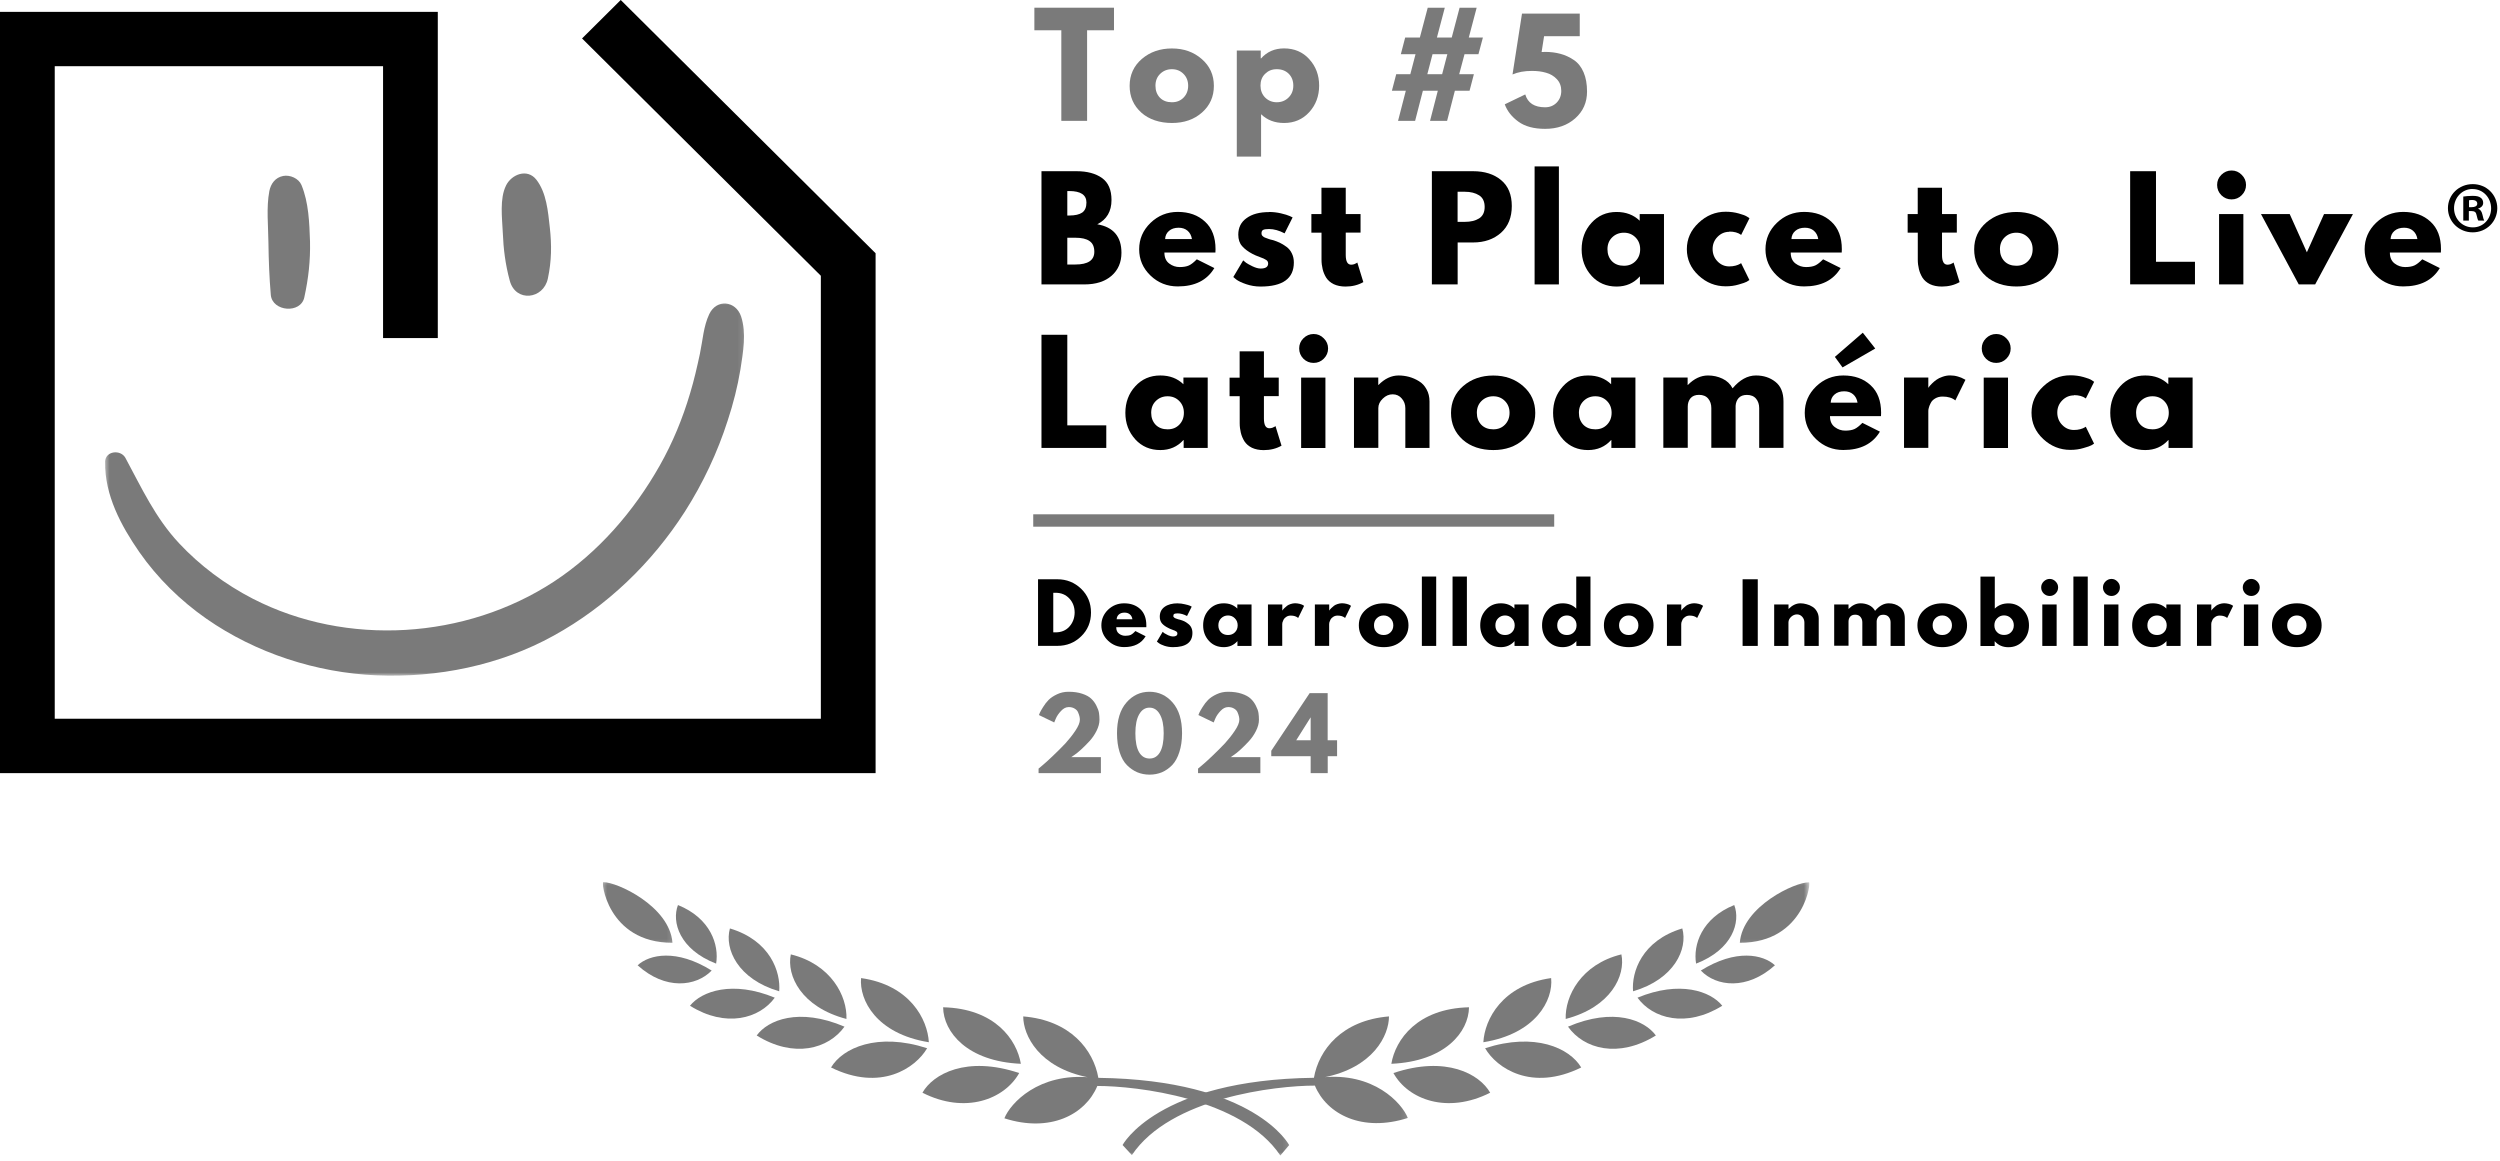 <?xml version="1.0" encoding="UTF-8"?> <svg xmlns="http://www.w3.org/2000/svg" width="422" height="196" viewBox="0 0 422 196" fill="none"><path d="M174.41 87.86H262.35" stroke="#7A7A7A" stroke-width="2.09" stroke-miterlimit="4.18"></path><path d="M175.221 97.781H178.491C180.041 97.781 181.381 98.32 182.491 99.38C183.601 100.451 184.161 101.79 184.161 103.4C184.161 105.01 183.601 106.351 182.491 107.421C181.391 108.491 180.061 109.021 178.491 109.021H175.221V97.77V97.781ZM177.791 106.741H178.191C179.131 106.741 179.901 106.431 180.481 105.801C181.071 105.161 181.381 104.371 181.401 103.421C181.401 102.461 181.101 101.661 180.501 101.021C179.901 100.381 179.131 100.061 178.191 100.061H177.791V106.73V106.741Z" fill="black"></path><path d="M193.5 105.87H188.42C188.42 106.37 188.58 106.74 188.9 106.97C189.22 107.21 189.57 107.32 189.94 107.32C190.31 107.32 190.63 107.27 190.86 107.17C191.09 107.06 191.36 106.85 191.65 106.52L193.38 107.4C192.66 108.62 191.45 109.23 189.75 109.23C188.71 109.23 187.8 108.87 187.04 108.15C186.29 107.43 185.91 106.56 185.91 105.55C185.91 104.54 186.29 103.65 187.04 102.92C187.8 102.2 188.71 101.84 189.75 101.84C190.86 101.84 191.76 102.16 192.46 102.8C193.15 103.44 193.5 104.36 193.5 105.55V105.86V105.87ZM188.5 104.53H191.15C191.09 104.17 190.95 103.89 190.71 103.7C190.49 103.51 190.19 103.41 189.83 103.41C189.42 103.41 189.11 103.51 188.87 103.72C188.63 103.93 188.51 104.2 188.49 104.53H188.5Z" fill="black"></path><path d="M198.801 101.85C199.201 101.85 199.601 101.9 199.991 102C200.381 102.08 200.671 102.17 200.871 102.25L201.161 102.4L200.371 103.98C199.811 103.69 199.291 103.54 198.811 103.54C198.531 103.54 198.341 103.57 198.231 103.62C198.121 103.68 198.061 103.79 198.061 103.95V104.08C198.061 104.08 198.091 104.14 198.121 104.16C198.151 104.19 198.171 104.22 198.201 104.24C198.231 104.27 198.261 104.3 198.301 104.32C198.351 104.35 198.391 104.37 198.431 104.38C198.471 104.4 198.521 104.42 198.601 104.44C198.681 104.47 198.741 104.49 198.771 104.5C198.811 104.52 198.871 104.54 198.961 104.56C199.041 104.58 199.111 104.59 199.151 104.6C199.441 104.68 199.691 104.78 199.901 104.87C200.111 104.97 200.321 105.11 200.551 105.29C200.781 105.46 200.971 105.68 201.091 105.94C201.221 106.21 201.281 106.5 201.281 106.84C201.281 108.44 200.181 109.24 197.991 109.24C197.491 109.24 197.011 109.16 196.551 109.01C196.101 108.86 195.781 108.7 195.571 108.53L195.281 108.3L196.261 106.65C196.331 106.71 196.421 106.79 196.531 106.88C196.661 106.96 196.871 107.08 197.181 107.23C197.501 107.37 197.771 107.44 197.991 107.44C198.491 107.44 198.741 107.27 198.741 106.94C198.741 106.79 198.681 106.67 198.551 106.59C198.421 106.5 198.211 106.4 197.901 106.3C197.591 106.19 197.361 106.09 197.191 105.99C196.741 105.77 196.401 105.52 196.151 105.24C195.901 104.95 195.771 104.57 195.771 104.09C195.771 103.38 196.041 102.83 196.581 102.44C197.131 102.04 197.881 101.84 198.811 101.84L198.801 101.85Z" fill="black"></path><path d="M204.07 108.18C203.41 107.46 203.09 106.59 203.09 105.55C203.09 104.51 203.41 103.63 204.07 102.92C204.72 102.2 205.55 101.84 206.57 101.84C207.5 101.84 208.26 102.13 208.86 102.72V102.03H211.26V109.03H208.88V108.24H208.86C208.26 108.91 207.5 109.24 206.57 109.24C205.55 109.24 204.72 108.89 204.07 108.18ZM206.12 104.37C205.81 104.68 205.66 105.07 205.66 105.56C205.66 106.05 205.81 106.42 206.1 106.73C206.4 107.04 206.8 107.19 207.29 107.19C207.78 107.19 208.15 107.04 208.46 106.73C208.76 106.43 208.92 106.04 208.92 105.56C208.92 105.08 208.76 104.68 208.44 104.37C208.13 104.05 207.75 103.89 207.29 103.89C206.83 103.89 206.44 104.05 206.12 104.37Z" fill="black"></path><path d="M214.031 109.03V102.03H216.452V103.05H216.471C216.471 103.05 216.532 102.96 216.572 102.9C216.612 102.85 216.702 102.75 216.822 102.63C216.962 102.49 217.102 102.37 217.262 102.25C217.412 102.14 217.612 102.04 217.862 101.96C218.112 101.88 218.362 101.83 218.612 101.83C218.862 101.83 219.132 101.87 219.382 101.93C219.642 102 219.831 102.07 219.941 102.14L220.132 102.27L219.132 104.31C218.822 104.05 218.412 103.91 217.882 103.91C217.592 103.91 217.342 103.98 217.132 104.12C216.922 104.25 216.772 104.4 216.672 104.58C216.592 104.76 216.522 104.91 216.482 105.04C216.452 105.17 216.441 105.26 216.441 105.33V109.02H214.021L214.031 109.03Z" fill="black"></path><path d="M221.951 109.03V102.03H224.371V103.05H224.391C224.391 103.05 224.451 102.96 224.491 102.9C224.531 102.85 224.621 102.75 224.741 102.63C224.881 102.49 225.021 102.37 225.181 102.25C225.331 102.14 225.531 102.04 225.781 101.96C226.031 101.88 226.281 101.83 226.531 101.83C226.781 101.83 227.051 101.87 227.301 101.93C227.561 102 227.751 102.07 227.861 102.14L228.051 102.27L227.051 104.31C226.741 104.05 226.331 103.91 225.801 103.91C225.511 103.91 225.261 103.98 225.051 104.12C224.841 104.25 224.691 104.4 224.591 104.58C224.511 104.76 224.441 104.91 224.401 105.04C224.371 105.17 224.361 105.26 224.361 105.33V109.02H221.941L221.951 109.03Z" fill="black"></path><path d="M230.541 108.2C229.761 107.51 229.371 106.63 229.371 105.55C229.371 104.47 229.771 103.58 230.581 102.88C231.381 102.19 232.381 101.84 233.581 101.84C234.781 101.84 235.731 102.19 236.541 102.88C237.341 103.58 237.751 104.46 237.751 105.55C237.751 106.64 237.351 107.5 236.561 108.2C235.781 108.9 234.791 109.24 233.581 109.24C232.371 109.24 231.311 108.9 230.541 108.2ZM232.391 104.37C232.081 104.68 231.931 105.07 231.931 105.56C231.931 106.05 232.081 106.42 232.371 106.73C232.671 107.04 233.071 107.19 233.561 107.19C234.051 107.19 234.421 107.04 234.731 106.73C235.031 106.43 235.191 106.04 235.191 105.56C235.191 105.08 235.031 104.68 234.711 104.37C234.401 104.05 234.021 103.89 233.561 103.89C233.101 103.89 232.711 104.05 232.391 104.37Z" fill="black"></path><path d="M240.01 109.03V97.32H242.43V109.03H240.01Z" fill="black"></path><path d="M245.191 109.03V97.32H247.611V109.03H245.191Z" fill="black"></path><path d="M250.841 108.18C250.181 107.46 249.861 106.59 249.861 105.55C249.861 104.51 250.181 103.63 250.841 102.92C251.491 102.2 252.321 101.84 253.341 101.84C254.271 101.84 255.031 102.13 255.631 102.72V102.03H258.031V109.03H255.651V108.24H255.631C255.031 108.91 254.271 109.24 253.341 109.24C252.321 109.24 251.491 108.89 250.841 108.18ZM252.881 104.37C252.571 104.68 252.421 105.07 252.421 105.56C252.421 106.05 252.571 106.42 252.861 106.73C253.161 107.04 253.561 107.19 254.051 107.19C254.541 107.19 254.911 107.04 255.221 106.73C255.521 106.43 255.681 106.04 255.681 105.56C255.681 105.08 255.521 104.68 255.201 104.37C254.891 104.05 254.511 103.89 254.051 103.89C253.591 103.89 253.201 104.05 252.881 104.37Z" fill="black"></path><path d="M261.281 108.18C260.621 107.46 260.301 106.59 260.301 105.55C260.301 104.51 260.621 103.63 261.281 102.92C261.931 102.2 262.761 101.84 263.781 101.84C264.711 101.84 265.471 102.13 266.071 102.72V97.32H268.471V109.03H266.091V108.24H266.071C265.471 108.91 264.711 109.24 263.781 109.24C262.761 109.24 261.931 108.89 261.281 108.18ZM263.321 104.37C263.011 104.68 262.861 105.07 262.861 105.56C262.861 106.05 263.011 106.42 263.301 106.73C263.601 107.04 264.001 107.19 264.491 107.19C264.981 107.19 265.351 107.04 265.661 106.73C265.961 106.43 266.121 106.04 266.121 105.56C266.121 105.08 265.961 104.68 265.641 104.37C265.331 104.05 264.951 103.89 264.491 103.89C264.031 103.89 263.641 104.05 263.321 104.37Z" fill="black"></path><path d="M271.91 108.2C271.13 107.51 270.74 106.63 270.74 105.55C270.74 104.47 271.14 103.58 271.95 102.88C272.75 102.19 273.75 101.84 274.95 101.84C276.15 101.84 277.1 102.19 277.91 102.88C278.71 103.58 279.12 104.46 279.12 105.55C279.12 106.64 278.72 107.5 277.93 108.2C277.15 108.9 276.16 109.24 274.95 109.24C273.74 109.24 272.68 108.9 271.91 108.2ZM273.76 104.37C273.45 104.68 273.3 105.07 273.3 105.56C273.3 106.05 273.45 106.42 273.74 106.73C274.04 107.04 274.44 107.19 274.93 107.19C275.42 107.19 275.79 107.04 276.1 106.73C276.4 106.43 276.56 106.04 276.56 105.56C276.56 105.08 276.4 104.68 276.08 104.37C275.77 104.05 275.39 103.89 274.93 103.89C274.47 103.89 274.08 104.05 273.76 104.37Z" fill="black"></path><path d="M281.381 109.03V102.03H283.801V103.05H283.821C283.821 103.05 283.881 102.96 283.921 102.9C283.961 102.85 284.051 102.75 284.171 102.63C284.311 102.49 284.451 102.37 284.611 102.25C284.761 102.14 284.961 102.04 285.211 101.96C285.461 101.88 285.711 101.83 285.961 101.83C286.211 101.83 286.481 101.87 286.731 101.93C286.991 102 287.181 102.07 287.291 102.14L287.481 102.27L286.481 104.31C286.171 104.05 285.761 103.91 285.231 103.91C284.941 103.91 284.691 103.98 284.481 104.12C284.271 104.25 284.121 104.4 284.021 104.58C283.941 104.76 283.871 104.91 283.831 105.04C283.801 105.17 283.791 105.26 283.791 105.33V109.02H281.371L281.381 109.03Z" fill="black"></path><path d="M296.71 97.78V109.03H294.15V97.78H296.71Z" fill="black"></path><path d="M299.481 109.03V102.03H301.901V102.78H301.921C302.551 102.15 303.211 101.84 303.921 101.84C304.261 101.84 304.611 101.89 304.941 101.99C305.281 102.07 305.611 102.21 305.921 102.41C306.241 102.59 306.491 102.86 306.691 103.22C306.901 103.57 307.001 103.97 307.001 104.43V109.03H304.581V105.07C304.581 104.71 304.461 104.4 304.231 104.13C303.991 103.85 303.691 103.71 303.331 103.71C302.971 103.71 302.631 103.85 302.331 104.13C302.041 104.41 301.891 104.72 301.891 105.07V109.03H299.471H299.481Z" fill="black"></path><path d="M309.611 109.03V102.03H312.031V102.78H312.051C312.681 102.15 313.341 101.84 314.051 101.84C314.561 101.84 315.041 101.94 315.491 102.15C315.931 102.36 316.271 102.68 316.511 103.11C317.221 102.27 317.991 101.84 318.821 101.84C319.551 101.84 320.181 102.05 320.721 102.47C321.261 102.89 321.531 103.54 321.531 104.43V109.03H319.131V105.07C319.131 104.71 319.031 104.4 318.821 104.15C318.611 103.9 318.301 103.77 317.901 103.77C317.541 103.77 317.261 103.87 317.091 104.08C316.911 104.29 316.801 104.55 316.781 104.85V109.02H314.361V105.06C314.361 104.7 314.261 104.39 314.051 104.14C313.851 103.89 313.561 103.76 313.151 103.76C312.771 103.76 312.491 103.88 312.301 104.11C312.121 104.33 312.031 104.6 312.031 104.92V109H309.611V109.03Z" fill="black"></path><path d="M324.83 108.2C324.05 107.51 323.66 106.63 323.66 105.55C323.66 104.47 324.06 103.58 324.87 102.88C325.67 102.19 326.67 101.84 327.87 101.84C329.07 101.84 330.02 102.19 330.83 102.88C331.63 103.58 332.04 104.46 332.04 105.55C332.04 106.64 331.64 107.5 330.85 108.2C330.07 108.9 329.08 109.24 327.87 109.24C326.66 109.24 325.6 108.9 324.83 108.2ZM326.69 104.37C326.38 104.68 326.23 105.07 326.23 105.56C326.23 106.05 326.38 106.42 326.67 106.73C326.97 107.04 327.37 107.19 327.86 107.19C328.35 107.19 328.72 107.04 329.03 106.73C329.33 106.43 329.49 106.04 329.49 105.56C329.49 105.08 329.33 104.68 329.01 104.37C328.7 104.05 328.32 103.89 327.86 103.89C327.4 103.89 327.01 104.05 326.69 104.37Z" fill="black"></path><path d="M341.491 102.93C342.161 103.64 342.491 104.51 342.491 105.56C342.491 106.61 342.161 107.47 341.491 108.19C340.831 108.9 340.011 109.25 339.011 109.25C338.081 109.25 337.311 108.92 336.721 108.25H336.701V109.04H334.301V97.33H336.721V102.73C337.311 102.15 338.081 101.85 339.011 101.85C340.011 101.85 340.831 102.21 341.491 102.93ZM339.471 106.72C339.771 106.42 339.931 106.03 339.931 105.55C339.931 105.07 339.771 104.67 339.451 104.36C339.141 104.04 338.751 103.88 338.281 103.88C337.811 103.88 337.451 104.04 337.131 104.36C336.811 104.67 336.651 105.06 336.651 105.55C336.651 106.04 336.801 106.41 337.111 106.72C337.411 107.03 337.801 107.18 338.281 107.18C338.781 107.18 339.181 107.03 339.471 106.72Z" fill="black"></path><path d="M344.971 98.161C345.261 97.871 345.601 97.721 345.991 97.721C346.381 97.721 346.711 97.871 346.991 98.161C347.271 98.441 347.411 98.771 347.411 99.161C347.411 99.551 347.271 99.891 346.991 100.181C346.711 100.461 346.381 100.601 345.991 100.601C345.601 100.601 345.261 100.461 344.971 100.181C344.691 99.891 344.551 99.551 344.551 99.161C344.551 98.771 344.691 98.441 344.971 98.161ZM344.741 102.031V109.031H347.161V102.031H344.741Z" fill="black"></path><path d="M349.99 109.03V97.32H352.41V109.03H349.99Z" fill="black"></path><path d="M355.4 98.161C355.69 97.871 356.03 97.721 356.42 97.721C356.81 97.721 357.14 97.871 357.42 98.161C357.7 98.441 357.84 98.771 357.84 99.161C357.84 99.551 357.7 99.891 357.42 100.181C357.14 100.461 356.81 100.601 356.42 100.601C356.03 100.601 355.69 100.461 355.4 100.181C355.12 99.891 354.98 99.551 354.98 99.161C354.98 98.771 355.12 98.441 355.4 98.161ZM355.17 102.031V109.031H357.59V102.031H355.17Z" fill="black"></path><path d="M360.89 108.18C360.23 107.46 359.91 106.59 359.91 105.55C359.91 104.51 360.23 103.63 360.89 102.92C361.54 102.2 362.37 101.84 363.39 101.84C364.32 101.84 365.08 102.13 365.68 102.72V102.03H368.08V109.03H365.7V108.24H365.68C365.08 108.91 364.32 109.24 363.39 109.24C362.37 109.24 361.54 108.89 360.89 108.18ZM362.94 104.37C362.63 104.68 362.48 105.07 362.48 105.56C362.48 106.05 362.63 106.42 362.92 106.73C363.22 107.04 363.62 107.19 364.11 107.19C364.6 107.19 364.97 107.04 365.28 106.73C365.58 106.43 365.74 106.04 365.74 105.56C365.74 105.08 365.58 104.68 365.26 104.37C364.95 104.05 364.57 103.89 364.11 103.89C363.65 103.89 363.26 104.05 362.94 104.37Z" fill="black"></path><path d="M370.85 109.03V102.03H373.27V103.05H373.29C373.29 103.05 373.35 102.96 373.39 102.9C373.43 102.85 373.52 102.75 373.64 102.63C373.78 102.49 373.92 102.37 374.08 102.25C374.23 102.14 374.43 102.04 374.68 101.96C374.93 101.88 375.18 101.83 375.43 101.83C375.68 101.83 375.95 101.87 376.2 101.93C376.46 102 376.65 102.07 376.76 102.14L376.95 102.27L375.95 104.31C375.64 104.05 375.23 103.91 374.7 103.91C374.41 103.91 374.16 103.98 373.95 104.12C373.74 104.25 373.59 104.4 373.49 104.58C373.41 104.76 373.34 104.91 373.3 105.04C373.27 105.17 373.26 105.26 373.26 105.33V109.02H370.84L370.85 109.03Z" fill="black"></path><path d="M379 98.161C379.29 97.871 379.63 97.721 380.02 97.721C380.41 97.721 380.74 97.871 381.02 98.161C381.3 98.441 381.44 98.771 381.44 99.161C381.44 99.551 381.3 99.891 381.02 100.181C380.74 100.461 380.41 100.601 380.02 100.601C379.63 100.601 379.29 100.461 379 100.181C378.72 99.891 378.58 99.551 378.58 99.161C378.58 98.771 378.72 98.441 379 98.161ZM378.77 102.031V109.031H381.19V102.031H378.77Z" fill="black"></path><path d="M384.68 108.2C383.9 107.51 383.51 106.63 383.51 105.55C383.51 104.47 383.91 103.58 384.72 102.88C385.52 102.19 386.52 101.84 387.72 101.84C388.92 101.84 389.87 102.19 390.68 102.88C391.48 103.58 391.89 104.46 391.89 105.55C391.89 106.64 391.49 107.5 390.7 108.2C389.92 108.9 388.93 109.24 387.72 109.24C386.51 109.24 385.45 108.9 384.68 108.2ZM386.54 104.37C386.23 104.68 386.08 105.07 386.08 105.56C386.08 106.05 386.23 106.42 386.52 106.73C386.82 107.04 387.22 107.19 387.71 107.19C388.2 107.19 388.57 107.04 388.88 106.73C389.18 106.43 389.34 106.04 389.34 105.56C389.34 105.08 389.18 104.68 388.86 104.37C388.55 104.05 388.17 103.89 387.71 103.89C387.25 103.89 386.86 104.05 386.54 104.37Z" fill="black"></path><path d="M180.351 119.36C179.921 119.36 179.501 119.58 179.101 120.01C178.691 120.44 178.401 120.87 178.221 121.3L177.951 121.95L175.371 120.7C175.411 120.59 175.461 120.45 175.541 120.28C175.621 120.1 175.801 119.79 176.081 119.34C176.361 118.88 176.671 118.48 177.021 118.13C177.361 117.79 177.841 117.47 178.441 117.19C179.031 116.91 179.671 116.77 180.361 116.77C181.251 116.77 182.021 116.88 182.671 117.1C183.341 117.32 183.841 117.6 184.191 117.93C184.551 118.26 184.841 118.66 185.071 119.12C185.301 119.57 185.451 119.97 185.511 120.35C185.561 120.71 185.591 121.09 185.591 121.5C185.591 122.1 185.421 122.72 185.091 123.38C184.771 124.02 184.371 124.6 183.901 125.11C183.441 125.61 182.971 126.08 182.501 126.51C182.041 126.93 181.651 127.25 181.311 127.47L180.831 127.8H185.831V130.51H175.311V129.74C175.501 129.59 175.751 129.38 176.061 129.11C176.381 128.85 176.941 128.34 177.731 127.59C178.531 126.83 179.241 126.12 179.861 125.46C180.471 124.79 181.031 124.08 181.531 123.33C182.031 122.58 182.281 121.97 182.281 121.5C182.281 121.32 182.261 121.14 182.221 120.96C182.181 120.77 182.101 120.54 181.991 120.27C181.891 120.01 181.701 119.79 181.411 119.62C181.131 119.44 180.781 119.35 180.371 119.35L180.351 119.36Z" fill="#7A7A7A"></path><path d="M188.551 123.77C188.551 121.54 189.081 119.81 190.131 118.6C191.181 117.38 192.481 116.77 194.031 116.77C195.581 116.77 196.891 117.38 197.951 118.6C199.001 119.81 199.531 121.53 199.531 123.77C199.531 124.98 199.371 126.04 199.071 126.96C198.781 127.88 198.371 128.61 197.861 129.15C197.341 129.68 196.771 130.08 196.131 130.36C195.491 130.62 194.801 130.76 194.051 130.76C193.301 130.76 192.601 130.62 191.971 130.36C191.331 130.08 190.751 129.68 190.221 129.15C189.691 128.61 189.281 127.88 188.991 126.96C188.701 126.04 188.551 124.98 188.551 123.77ZM191.651 123.77C191.651 125.19 191.861 126.26 192.281 126.98C192.701 127.69 193.291 128.04 194.051 128.04C194.811 128.04 195.381 127.69 195.801 126.98C196.221 126.26 196.431 125.19 196.431 123.77C196.431 122.35 196.211 121.33 195.781 120.58C195.361 119.83 194.781 119.45 194.031 119.45C193.281 119.45 192.711 119.84 192.281 120.6C191.861 121.35 191.651 122.41 191.651 123.77Z" fill="#7A7A7A"></path><path d="M207.27 119.36C206.84 119.36 206.42 119.58 206.02 120.01C205.61 120.44 205.32 120.87 205.14 121.3L204.87 121.95L202.29 120.7C202.33 120.59 202.38 120.45 202.46 120.28C202.54 120.1 202.72 119.79 203 119.34C203.28 118.88 203.59 118.48 203.94 118.13C204.28 117.79 204.76 117.47 205.36 117.19C205.95 116.91 206.59 116.77 207.28 116.77C208.17 116.77 208.94 116.88 209.59 117.1C210.26 117.32 210.76 117.6 211.11 117.93C211.47 118.26 211.76 118.66 211.99 119.12C212.22 119.57 212.37 119.97 212.43 120.35C212.48 120.71 212.51 121.09 212.51 121.5C212.51 122.1 212.34 122.72 212.01 123.38C211.69 124.02 211.29 124.6 210.82 125.11C210.36 125.61 209.89 126.08 209.42 126.51C208.96 126.93 208.57 127.25 208.23 127.47L207.75 127.8H212.75V130.51H202.23V129.74C202.42 129.59 202.67 129.38 202.98 129.11C203.3 128.85 203.86 128.34 204.65 127.59C205.45 126.83 206.16 126.12 206.78 125.46C207.39 124.79 207.95 124.08 208.45 123.33C208.95 122.58 209.2 121.97 209.2 121.5C209.2 121.32 209.18 121.14 209.14 120.96C209.1 120.77 209.02 120.54 208.91 120.27C208.81 120.01 208.62 119.79 208.33 119.62C208.05 119.44 207.7 119.35 207.29 119.35L207.27 119.36Z" fill="#7A7A7A"></path><path d="M224.12 124.96H225.7V127.65H224.12V130.5H221.24V127.65H214.59V126.73L221.07 117H224.11V124.96H224.12ZM221.24 121.11H221.22L218.8 124.96H221.24V121.11Z" fill="#7A7A7A"></path><path d="M254.002 17.61L257.462 15.94C257.892 17.39 259.012 18.11 260.812 18.11C261.602 18.11 262.252 17.85 262.772 17.32C263.282 16.79 263.542 16.13 263.542 15.34C263.542 14.55 263.292 13.88 262.792 13.36C262.292 12.83 261.692 12.47 260.982 12.28C260.282 12.07 259.492 11.97 258.582 11.97C257.312 11.97 256.232 12.17 255.312 12.57L256.912 2.3H266.662V6.11H260.642L260.222 8.78H260.472C260.602 8.77 260.692 8.76 260.762 8.76C261.732 8.76 262.612 8.87 263.412 9.09C264.202 9.3 264.952 9.65 265.662 10.13C266.372 10.6 266.922 11.3 267.312 12.21C267.702 13.12 267.892 14.2 267.892 15.46C267.892 17.29 267.222 18.8 265.892 19.98C264.562 21.16 262.862 21.75 260.812 21.75C258.932 21.75 257.432 21.35 256.312 20.54C255.182 19.72 254.412 18.74 254.002 17.6V17.61Z" fill="#7A7A7A"></path><path d="M174.602 5.11V1.3H188.042V5.11H183.502V20.4H179.152V5.11H174.612H174.602Z" fill="#7A7A7A"></path><path d="M192.662 19.01C191.342 17.83 190.682 16.32 190.682 14.49C190.682 12.66 191.372 11.13 192.742 9.95C194.122 8.77 195.812 8.18 197.822 8.18C199.832 8.18 201.502 8.78 202.862 9.97C204.222 11.15 204.902 12.66 204.902 14.49C204.902 16.32 204.232 17.81 202.902 18.99C201.572 20.17 199.872 20.76 197.822 20.76C195.772 20.76 193.972 20.18 192.652 19.01H192.662ZM195.832 12.47C195.302 12.99 195.042 13.65 195.042 14.47C195.042 15.29 195.292 15.96 195.792 16.49C196.302 17.01 196.982 17.26 197.812 17.26C198.642 17.26 199.272 17 199.792 16.47C200.302 15.94 200.562 15.28 200.562 14.47C200.562 13.66 200.292 12.99 199.772 12.47C199.242 11.94 198.592 11.68 197.812 11.68C197.032 11.68 196.362 11.95 195.832 12.47Z" fill="#7A7A7A"></path><path d="M221.001 9.99C222.111 11.2 222.671 12.69 222.671 14.45C222.671 16.21 222.111 17.71 221.001 18.93C219.891 20.15 218.471 20.76 216.751 20.76C215.181 20.76 213.891 20.27 212.871 19.28V26.43H208.771V8.53H212.811V9.86H212.871C213.881 8.73 215.171 8.17 216.751 8.17C218.471 8.17 219.891 8.77 221.001 9.98V9.99ZM217.501 16.47C218.041 15.94 218.311 15.27 218.311 14.45C218.311 13.63 218.051 12.97 217.541 12.45C217.021 11.94 216.351 11.68 215.521 11.68C214.691 11.68 214.071 11.95 213.541 12.47C213.011 12.99 212.771 13.65 212.771 14.45C212.771 15.25 213.031 15.94 213.561 16.47C214.101 17 214.751 17.26 215.521 17.26C216.291 17.26 216.971 17 217.501 16.47Z" fill="#7A7A7A"></path><path d="M240.181 15.32L238.871 20.4H235.991L237.301 15.32H234.951L235.681 12.53H238.061L238.941 9.15H236.461L237.191 6.34H239.671L241.001 1.3H243.881L242.551 6.34H245.051L246.381 1.3H249.261L247.931 6.34H250.311L249.561 9.15H247.211L246.311 12.53H248.791L248.061 15.32H245.581L244.271 20.4H241.391L242.701 15.32H240.201H240.181ZM243.431 12.53L244.311 9.15H241.811L240.931 12.53H243.431Z" fill="#7A7A7A"></path><path d="M417.411 31.08C419.711 31.08 421.541 32.86 421.541 35.14C421.541 37.42 419.711 39.22 417.391 39.22C415.071 39.22 413.211 37.41 413.211 35.14C413.211 32.87 415.061 31.08 417.391 31.08H417.411ZM417.361 31.9C415.601 31.9 414.241 33.36 414.241 35.14C414.241 36.92 415.601 38.38 417.411 38.38C419.171 38.4 420.501 36.95 420.501 35.17C420.501 33.39 419.161 31.91 417.381 31.91H417.361V31.9ZM416.741 37.24H415.801V33.18C416.171 33.13 416.691 33.06 417.361 33.06C418.131 33.06 418.471 33.18 418.741 33.38C418.991 33.55 419.161 33.85 419.161 34.25C419.161 34.74 418.791 35.07 418.321 35.21V35.26C418.721 35.38 418.911 35.71 419.041 36.25C419.161 36.87 419.261 37.09 419.341 37.24H418.351C418.231 37.09 418.151 36.75 418.031 36.25C417.961 35.83 417.711 35.63 417.191 35.63H416.741V37.24ZM416.771 34.97H417.221C417.741 34.97 418.161 34.8 418.161 34.38C418.161 34.01 417.891 33.76 417.291 33.76C417.041 33.76 416.871 33.78 416.771 33.81V34.97Z" fill="black"></path><path d="M175.811 28.899H181.731C183.521 28.899 184.951 29.289 186.021 30.049C187.091 30.819 187.621 32.049 187.621 33.759C187.621 35.679 186.821 37.049 185.221 37.859C187.941 38.329 189.301 39.939 189.301 42.669C189.301 44.279 188.741 45.579 187.631 46.549C186.521 47.519 184.991 48.009 183.051 48.009H175.801V28.909L175.811 28.899ZM180.161 36.379H180.491C181.471 36.379 182.201 36.209 182.681 35.879C183.151 35.539 183.391 34.969 183.391 34.189C183.391 32.899 182.421 32.249 180.491 32.249H180.161V36.379ZM180.161 44.649H181.511C183.651 44.649 184.721 43.939 184.721 42.499C184.721 41.659 184.451 41.049 183.911 40.689C183.381 40.309 182.581 40.129 181.511 40.129H180.161V44.649Z" fill="black"></path><path d="M205.181 42.63H196.551C196.551 43.459 196.821 44.08 197.361 44.48C197.901 44.889 198.491 45.08 199.131 45.08C199.771 45.08 200.301 44.989 200.691 44.809C201.081 44.63 201.521 44.279 202.021 43.77L204.981 45.249C203.741 47.319 201.691 48.349 198.811 48.349C197.021 48.349 195.481 47.739 194.211 46.52C192.931 45.289 192.291 43.809 192.291 42.08C192.291 40.349 192.931 38.859 194.211 37.62C195.491 36.389 197.021 35.77 198.811 35.77C200.701 35.77 202.231 36.319 203.411 37.419C204.591 38.499 205.181 40.059 205.181 42.069C205.181 42.349 205.171 42.539 205.161 42.63H205.181ZM196.681 40.359H201.201C201.101 39.749 200.851 39.279 200.451 38.94C200.061 38.609 199.561 38.44 198.951 38.44C198.271 38.44 197.731 38.62 197.321 38.98C196.911 39.33 196.701 39.789 196.671 40.359H196.681Z" fill="black"></path><path d="M214.212 35.78C214.892 35.78 215.552 35.86 216.212 36.01C216.882 36.17 217.382 36.32 217.712 36.47L218.192 36.7L216.842 39.39C215.922 38.91 215.052 38.66 214.212 38.66C213.742 38.66 213.402 38.71 213.212 38.81C213.032 38.91 212.942 39.1 212.942 39.37C212.942 39.44 212.942 39.51 212.962 39.58C212.972 39.64 213.002 39.69 213.042 39.75L213.172 39.88C213.172 39.88 213.272 39.97 213.362 40.03C213.452 40.07 213.532 40.11 213.592 40.13C213.642 40.15 213.742 40.18 213.862 40.23C213.992 40.27 214.072 40.31 214.132 40.33C214.202 40.35 214.302 40.38 214.442 40.43C214.592 40.47 214.702 40.5 214.772 40.51C215.252 40.65 215.672 40.8 216.022 40.97C216.382 41.14 216.752 41.37 217.152 41.66C217.552 41.95 217.862 42.33 218.072 42.79C218.292 43.24 218.402 43.74 218.402 44.31C218.402 47.02 216.522 48.37 212.772 48.37C211.922 48.37 211.112 48.23 210.352 47.97C209.582 47.71 209.032 47.44 208.682 47.18L208.182 46.76L209.852 43.95C209.982 44.06 210.132 44.19 210.332 44.35C210.522 44.49 210.882 44.69 211.412 44.95C211.942 45.2 212.392 45.33 212.792 45.33C213.632 45.33 214.062 45.05 214.062 44.48C214.062 44.22 213.952 44.02 213.732 43.88C213.522 43.73 213.152 43.56 212.632 43.38C212.112 43.19 211.712 43.02 211.422 42.86C210.682 42.47 210.102 42.04 209.672 41.55C209.242 41.07 209.022 40.42 209.022 39.61C209.022 38.42 209.482 37.48 210.422 36.82C211.352 36.14 212.612 35.8 214.212 35.8V35.78Z" fill="black"></path><path d="M223.061 36.129V31.689H227.161V36.129H229.661V39.26H227.161V43.029C227.161 44.129 227.461 44.679 228.081 44.679C228.251 44.679 228.411 44.649 228.581 44.599C228.751 44.529 228.881 44.469 228.981 44.41L229.111 44.309L230.131 47.62C229.251 48.12 228.251 48.37 227.131 48.37C226.351 48.37 225.681 48.23 225.131 47.969C224.571 47.69 224.151 47.319 223.861 46.87C223.581 46.41 223.381 45.929 223.261 45.429C223.141 44.929 223.071 44.4 223.071 43.83V39.269H221.361V36.139H223.071L223.061 36.129Z" fill="black"></path><path d="M241.691 28.899H248.651C250.611 28.899 252.181 29.399 253.381 30.399C254.591 31.399 255.191 32.859 255.191 34.779C255.191 36.699 254.581 38.209 253.361 39.299C252.141 40.379 250.571 40.929 248.651 40.929H246.051V48.009H241.701V28.909L241.691 28.899ZM246.041 37.449H247.271C248.241 37.449 249.041 37.259 249.671 36.869C250.301 36.469 250.611 35.819 250.611 34.929C250.611 34.039 250.301 33.359 249.671 32.969C249.041 32.569 248.241 32.369 247.271 32.369H246.041V37.449Z" fill="black"></path><path d="M259.041 48.01V28.09H263.141V48.01H259.041Z" fill="black"></path><path d="M268.65 46.55C267.54 45.33 266.98 43.84 266.98 42.09C266.98 40.34 267.53 38.83 268.65 37.61C269.76 36.39 271.17 35.78 272.88 35.78C274.46 35.78 275.76 36.27 276.78 37.26V36.13H280.88V48.01H276.82V46.68H276.78C275.76 47.81 274.47 48.37 272.88 48.37C271.17 48.37 269.76 47.77 268.65 46.56V46.55ZM272.13 40.07C271.6 40.59 271.34 41.25 271.34 42.07C271.34 42.89 271.59 43.56 272.09 44.09C272.6 44.61 273.28 44.86 274.11 44.86C274.94 44.86 275.57 44.6 276.09 44.07C276.6 43.54 276.86 42.88 276.86 42.07C276.86 41.26 276.59 40.59 276.07 40.07C275.54 39.54 274.89 39.28 274.11 39.28C273.33 39.28 272.66 39.55 272.13 40.07Z" fill="black"></path><path d="M291.9 39.13C291.13 39.13 290.47 39.42 289.92 39.98C289.36 40.55 289.09 41.24 289.09 42.04C289.09 42.84 289.37 43.56 289.92 44.12C290.47 44.69 291.13 44.97 291.9 44.97C292.28 44.97 292.63 44.93 292.96 44.84C293.29 44.75 293.53 44.65 293.69 44.55L293.9 44.42L295.3 47.27C295.19 47.34 295.03 47.44 294.84 47.56C294.64 47.67 294.2 47.83 293.51 48.02C292.83 48.23 292.09 48.33 291.3 48.33C289.56 48.33 288.03 47.72 286.72 46.5C285.4 45.27 284.74 43.79 284.74 42.06C284.74 40.33 285.4 38.86 286.72 37.62C288.04 36.37 289.56 35.74 291.3 35.74C292.09 35.74 292.82 35.84 293.49 36.03C294.16 36.21 294.63 36.39 294.91 36.57L295.31 36.84L293.91 39.65C293.39 39.27 292.73 39.09 291.91 39.09L291.9 39.13Z" fill="black"></path><path d="M310.902 42.63H302.272C302.272 43.459 302.542 44.08 303.082 44.48C303.622 44.889 304.212 45.08 304.852 45.08C305.492 45.08 306.022 44.989 306.412 44.809C306.802 44.63 307.242 44.279 307.742 43.77L310.702 45.249C309.462 47.319 307.412 48.349 304.532 48.349C302.742 48.349 301.202 47.739 299.932 46.52C298.652 45.289 298.012 43.809 298.012 42.08C298.012 40.349 298.652 38.859 299.932 37.62C301.212 36.389 302.742 35.77 304.532 35.77C306.422 35.77 307.952 36.319 309.132 37.419C310.312 38.499 310.902 40.059 310.902 42.069C310.902 42.349 310.892 42.539 310.882 42.63H310.902ZM302.402 40.359H306.922C306.822 39.749 306.572 39.279 306.172 38.94C305.782 38.609 305.282 38.44 304.672 38.44C303.992 38.44 303.452 38.62 303.042 38.98C302.632 39.33 302.422 39.789 302.392 40.359H302.402Z" fill="black"></path><path d="M323.712 36.129V31.689H327.812V36.129H330.312V39.26H327.812V43.029C327.812 44.129 328.112 44.679 328.732 44.679C328.902 44.679 329.062 44.649 329.232 44.599C329.402 44.529 329.532 44.469 329.632 44.41L329.762 44.309L330.782 47.62C329.902 48.12 328.902 48.37 327.782 48.37C327.002 48.37 326.332 48.23 325.782 47.969C325.222 47.69 324.802 47.319 324.512 46.87C324.232 46.41 324.032 45.929 323.912 45.429C323.792 44.929 323.722 44.4 323.722 43.83V39.269H322.012V36.139H323.722L323.712 36.129Z" fill="black"></path><path d="M335.22 46.61C333.9 45.43 333.24 43.92 333.24 42.09C333.24 40.26 333.93 38.73 335.3 37.55C336.68 36.37 338.37 35.78 340.38 35.78C342.39 35.78 344.06 36.38 345.42 37.57C346.78 38.75 347.46 40.26 347.46 42.09C347.46 43.92 346.79 45.41 345.46 46.59C344.13 47.77 342.43 48.36 340.38 48.36C338.33 48.36 336.53 47.78 335.21 46.61H335.22ZM338.38 40.07C337.85 40.59 337.59 41.25 337.59 42.07C337.59 42.89 337.84 43.56 338.34 44.09C338.85 44.61 339.53 44.86 340.36 44.86C341.19 44.86 341.82 44.6 342.34 44.07C342.85 43.54 343.11 42.88 343.11 42.07C343.11 41.26 342.84 40.59 342.32 40.07C341.79 39.54 341.14 39.28 340.36 39.28C339.58 39.28 338.91 39.55 338.38 40.07Z" fill="black"></path><path d="M363.93 28.899V44.189H370.51V47.999H359.57V28.899H363.92H363.93Z" fill="black"></path><path d="M374.96 29.51C375.44 29.03 376.02 28.78 376.69 28.78C377.36 28.78 377.92 29.02 378.4 29.51C378.88 29.98 379.13 30.55 379.13 31.22C379.13 31.89 378.89 32.46 378.4 32.95C377.93 33.42 377.36 33.66 376.69 33.66C376.02 33.66 375.45 33.43 374.96 32.95C374.49 32.47 374.25 31.89 374.25 31.22C374.25 30.55 374.48 29.99 374.96 29.51ZM374.58 36.13V48.01H378.68V36.13H374.58Z" fill="black"></path><path d="M386.5 36.13L389.4 42.59L392.3 36.13H397.18L390.8 48.01H388.03L381.65 36.13H386.5Z" fill="black"></path><path d="M412.04 42.63H403.41C403.41 43.459 403.68 44.08 404.22 44.48C404.76 44.889 405.35 45.08 405.99 45.08C406.63 45.08 407.16 44.989 407.55 44.809C407.94 44.63 408.38 44.279 408.88 43.77L411.84 45.249C410.6 47.319 408.55 48.349 405.67 48.349C403.88 48.349 402.34 47.739 401.07 46.52C399.79 45.289 399.15 43.809 399.15 42.08C399.15 40.349 399.79 38.859 401.07 37.62C402.35 36.389 403.88 35.77 405.67 35.77C407.56 35.77 409.09 36.319 410.27 37.419C411.45 38.499 412.04 40.059 412.04 42.069C412.04 42.349 412.03 42.539 412.02 42.63H412.04ZM403.54 40.359H408.06C407.96 39.749 407.71 39.279 407.31 38.94C406.92 38.609 406.42 38.44 405.81 38.44C405.13 38.44 404.59 38.62 404.18 38.98C403.77 39.33 403.56 39.789 403.53 40.359H403.54Z" fill="black"></path><path d="M180.161 56.51V71.8H186.741V75.61H175.801V56.51H180.151H180.161Z" fill="black"></path><path d="M191.631 74.15C190.521 72.93 189.961 71.44 189.961 69.69C189.961 67.94 190.511 66.43 191.631 65.21C192.741 63.99 194.151 63.38 195.861 63.38C197.441 63.38 198.741 63.87 199.761 64.86V63.73H203.861V75.61H199.801V74.28H199.761C198.741 75.41 197.451 75.97 195.861 75.97C194.151 75.97 192.741 75.37 191.631 74.16V74.15ZM195.111 67.68C194.581 68.2 194.321 68.86 194.321 69.68C194.321 70.5 194.571 71.17 195.071 71.7C195.581 72.22 196.261 72.47 197.091 72.47C197.921 72.47 198.551 72.21 199.071 71.68C199.581 71.15 199.841 70.49 199.841 69.68C199.841 68.87 199.571 68.2 199.051 67.68C198.521 67.15 197.871 66.89 197.091 66.89C196.311 66.89 195.641 67.16 195.111 67.68Z" fill="black"></path><path d="M209.251 63.74V59.3H213.351V63.74H215.851V66.87H213.351V70.64C213.351 71.74 213.651 72.29 214.271 72.29C214.441 72.29 214.601 72.26 214.771 72.21C214.941 72.14 215.071 72.08 215.171 72.02L215.301 71.92L216.321 75.23C215.441 75.73 214.441 75.98 213.321 75.98C212.541 75.98 211.871 75.84 211.321 75.58C210.761 75.3 210.341 74.93 210.051 74.48C209.771 74.02 209.571 73.54 209.451 73.04C209.331 72.54 209.261 72.01 209.261 71.44V66.88H207.551V63.75H209.261L209.251 63.74Z" fill="black"></path><path d="M220.011 57.11C220.491 56.63 221.071 56.38 221.741 56.38C222.411 56.38 222.971 56.62 223.451 57.11C223.931 57.58 224.181 58.15 224.181 58.82C224.181 59.49 223.941 60.06 223.451 60.55C222.981 61.02 222.411 61.26 221.741 61.26C221.071 61.26 220.501 61.03 220.011 60.55C219.541 60.07 219.301 59.49 219.301 58.82C219.301 58.15 219.531 57.59 220.011 57.11ZM219.631 63.74V75.62H223.731V63.74H219.631Z" fill="black"></path><path d="M228.551 75.61V63.73H232.651V64.98H232.691C233.741 63.91 234.881 63.38 236.091 63.38C236.671 63.38 237.261 63.46 237.841 63.61C238.421 63.77 238.981 64.01 239.511 64.34C240.051 64.66 240.481 65.12 240.801 65.72C241.131 66.3 241.301 66.99 241.301 67.78V75.61H237.221V68.9C237.221 68.27 237.021 67.73 236.621 67.27C236.231 66.8 235.711 66.56 235.081 66.56C234.451 66.56 233.911 66.8 233.411 67.29C232.911 67.76 232.661 68.3 232.661 68.89V75.6H228.561L228.551 75.61Z" fill="black"></path><path d="M246.912 74.22C245.592 73.04 244.932 71.53 244.932 69.7C244.932 67.87 245.622 66.34 246.992 65.16C248.372 63.98 250.062 63.39 252.072 63.39C254.082 63.39 255.752 63.99 257.112 65.18C258.472 66.36 259.152 67.87 259.152 69.7C259.152 71.53 258.482 73.02 257.152 74.2C255.822 75.38 254.122 75.97 252.072 75.97C250.022 75.97 248.222 75.39 246.902 74.22H246.912ZM250.082 67.68C249.552 68.2 249.292 68.86 249.292 69.68C249.292 70.5 249.542 71.17 250.042 71.7C250.552 72.22 251.232 72.47 252.062 72.47C252.892 72.47 253.522 72.21 254.042 71.68C254.552 71.15 254.812 70.49 254.812 69.68C254.812 68.87 254.542 68.2 254.022 67.68C253.492 67.15 252.842 66.89 252.062 66.89C251.282 66.89 250.612 67.16 250.082 67.68Z" fill="black"></path><path d="M263.83 74.15C262.72 72.93 262.16 71.44 262.16 69.69C262.16 67.94 262.71 66.43 263.83 65.21C264.94 63.99 266.35 63.38 268.06 63.38C269.64 63.38 270.94 63.87 271.96 64.86V63.73H276.06V75.61H272V74.28H271.96C270.94 75.41 269.65 75.97 268.06 75.97C266.35 75.97 264.94 75.37 263.83 74.16V74.15ZM267.31 67.68C266.78 68.2 266.52 68.86 266.52 69.68C266.52 70.5 266.77 71.17 267.27 71.7C267.78 72.22 268.46 72.47 269.29 72.47C270.12 72.47 270.75 72.21 271.27 71.68C271.78 71.15 272.04 70.49 272.04 69.68C272.04 68.87 271.77 68.2 271.25 67.68C270.72 67.15 270.07 66.89 269.29 66.89C268.51 66.89 267.84 67.16 267.31 67.68Z" fill="black"></path><path d="M280.771 75.61V63.73H284.871V64.98H284.911C285.961 63.91 287.101 63.38 288.311 63.38C289.191 63.38 290.001 63.56 290.751 63.92C291.501 64.27 292.071 64.81 292.461 65.55C293.671 64.11 294.981 63.38 296.401 63.38C297.681 63.38 298.762 63.73 299.672 64.44C300.592 65.15 301.051 66.26 301.051 67.77V75.6H296.952V68.89C296.952 68.25 296.771 67.72 296.431 67.31C296.081 66.88 295.561 66.66 294.871 66.66C294.261 66.66 293.791 66.84 293.471 67.2C293.161 67.56 293.001 68 292.971 68.51V75.59H288.871V68.88C288.871 68.24 288.692 67.71 288.352 67.3C288.002 66.87 287.482 66.65 286.792 66.65C286.152 66.65 285.672 66.85 285.352 67.23C285.042 67.62 284.892 68.08 284.892 68.63V75.59H280.792L280.771 75.61Z" fill="black"></path><path d="M309.731 60.24L314.441 56.16L316.541 58.83L311.021 62.02L309.731 60.25V60.24ZM317.531 70.24H308.901C308.901 71.07 309.171 71.69 309.711 72.09C310.251 72.5 310.841 72.69 311.481 72.69C312.121 72.69 312.651 72.6 313.041 72.42C313.431 72.24 313.871 71.89 314.371 71.38L317.331 72.86C316.091 74.93 314.041 75.96 311.161 75.96C309.371 75.96 307.831 75.35 306.561 74.13C305.281 72.9 304.641 71.42 304.641 69.69C304.641 67.96 305.281 66.47 306.561 65.23C307.841 64 309.371 63.38 311.161 63.38C313.051 63.38 314.581 63.93 315.761 65.03C316.941 66.11 317.531 67.67 317.531 69.68C317.531 69.96 317.521 70.15 317.511 70.24H317.531ZM309.031 67.97H313.551C313.451 67.36 313.201 66.89 312.801 66.55C312.411 66.22 311.911 66.05 311.301 66.05C310.621 66.05 310.081 66.23 309.671 66.59C309.261 66.94 309.051 67.4 309.021 67.97H309.031Z" fill="black"></path><path d="M321.4 75.61V63.73H325.5V65.44H325.54C325.57 65.37 325.61 65.29 325.69 65.21C325.76 65.12 325.9 64.95 326.13 64.73C326.36 64.5 326.61 64.29 326.88 64.1C327.14 63.91 327.48 63.74 327.9 63.6C328.32 63.45 328.74 63.37 329.17 63.37C329.63 63.37 330.07 63.43 330.5 63.56C330.93 63.69 331.24 63.81 331.44 63.94L331.77 64.11L330.06 67.59C329.54 67.16 328.83 66.94 327.91 66.94C327.42 66.94 327 67.05 326.64 67.27C326.29 67.48 326.04 67.74 325.89 68.06C325.73 68.37 325.63 68.63 325.58 68.85C325.52 69.06 325.5 69.23 325.5 69.35V75.6H321.4V75.61Z" fill="black"></path><path d="M335.232 57.11C335.712 56.63 336.291 56.38 336.961 56.38C337.631 56.38 338.192 56.62 338.672 57.11C339.152 57.58 339.401 58.15 339.401 58.82C339.401 59.49 339.162 60.06 338.672 60.55C338.202 61.02 337.631 61.26 336.961 61.26C336.291 61.26 335.722 61.03 335.232 60.55C334.762 60.07 334.521 59.49 334.521 58.82C334.521 58.15 334.752 57.59 335.232 57.11ZM334.852 63.74V75.62H338.952V63.74H334.852Z" fill="black"></path><path d="M350.08 66.74C349.31 66.74 348.65 67.03 348.1 67.59C347.54 68.16 347.27 68.85 347.27 69.65C347.27 70.45 347.55 71.17 348.1 71.73C348.65 72.3 349.31 72.58 350.08 72.58C350.46 72.58 350.81 72.54 351.14 72.45C351.47 72.36 351.71 72.26 351.87 72.16L352.08 72.03L353.48 74.88C353.37 74.95 353.21 75.05 353.02 75.17C352.82 75.28 352.38 75.44 351.69 75.63C351.01 75.84 350.27 75.94 349.48 75.94C347.74 75.94 346.21 75.33 344.9 74.11C343.58 72.88 342.92 71.4 342.92 69.67C342.92 67.94 343.58 66.47 344.9 65.23C346.22 63.98 347.74 63.35 349.48 63.35C350.27 63.35 351 63.45 351.67 63.64C352.34 63.82 352.81 64 353.09 64.18L353.49 64.45L352.09 67.26C351.57 66.88 350.91 66.7 350.09 66.7L350.08 66.74Z" fill="black"></path><path d="M357.881 74.15C356.771 72.93 356.211 71.44 356.211 69.69C356.211 67.94 356.761 66.43 357.881 65.21C358.991 63.99 360.401 63.38 362.111 63.38C363.691 63.38 364.991 63.87 366.011 64.86V63.73H370.111V75.61H366.051V74.28H366.011C364.991 75.41 363.701 75.97 362.111 75.97C360.401 75.97 358.991 75.37 357.881 74.16V74.15ZM361.361 67.68C360.831 68.2 360.571 68.86 360.571 69.68C360.571 70.5 360.821 71.17 361.321 71.7C361.831 72.22 362.511 72.47 363.341 72.47C364.171 72.47 364.801 72.21 365.321 71.68C365.831 71.15 366.091 70.49 366.091 69.68C366.091 68.87 365.821 68.2 365.301 67.68C364.771 67.15 364.121 66.89 363.341 66.89C362.561 66.89 361.891 67.16 361.361 67.68Z" fill="black"></path><path d="M172.319 179.569C171.639 175.489 167.919 170.229 159.199 170.029C159.259 174.219 163.259 179.169 172.319 179.569Z" fill="#7A7A7A"></path><mask id="mask0_1993_74" style="mask-type:luminance" maskUnits="userSpaceOnUse" x="101" y="148" width="13" height="12"><path d="M113.88 148.27H101.41V159.83H113.88V148.27Z" fill="white"></path></mask><g mask="url(#mask0_1993_74)"><path d="M113.511 159.14C113.041 152.94 104.061 148.85 101.881 148.92C101.371 148.32 102.371 159.16 113.511 159.14Z" fill="#7A7A7A"></path></g><path d="M156.789 175.93C156.579 172.1 153.629 166.27 145.349 165.1C145.019 168.79 147.899 174.5 156.789 175.93Z" fill="#7A7A7A"></path><path d="M142.88 172C143.03 168.17 140.31 162.77 133.49 161.1C132.75 164.66 135.23 170 142.88 172Z" fill="#7A7A7A"></path><path d="M131.531 167.33C131.801 164.09 130.051 158.77 123.211 156.72C122.251 160.17 124.531 165.29 131.531 167.33Z" fill="#7A7A7A"></path><path d="M120.881 162.66C121.411 159.5 119.941 154.99 114.441 152.77C113.351 155.6 114.671 160.26 120.881 162.66Z" fill="#7A7A7A"></path><path d="M172.041 181.13C163.151 178.15 157.481 181.3 155.711 184.45C162.891 188.11 169.531 185.6 172.041 181.13Z" fill="#7A7A7A"></path><path d="M140.279 180.19C148.659 184.33 154.569 180.27 156.499 176.94C148.099 174.22 142.239 176.89 140.279 180.19Z" fill="#7A7A7A"></path><path d="M142.55 173.3C134.84 170.01 129.61 172.19 127.73 174.79C134.03 178.71 139.86 177.05 142.55 173.3Z" fill="#7A7A7A"></path><path d="M130.781 168.409C123.671 165.459 118.431 167.309 116.471 169.769C122.511 173.559 128.221 171.939 130.781 168.409Z" fill="#7A7A7A"></path><path d="M120.131 163.829C114.191 160.129 109.631 161.099 107.631 162.939C112.301 167.179 117.491 166.549 120.131 163.829Z" fill="#7A7A7A"></path><mask id="mask1_1993_74" style="mask-type:luminance" maskUnits="userSpaceOnUse" x="168" y="170" width="50" height="26"><path d="M217.881 170.5H168.551V195.35H217.881V170.5Z" fill="white"></path></mask><g mask="url(#mask1_1993_74)"><path d="M185.401 181.93C184.571 177.24 180.721 172.23 172.721 171.57C172.721 174.75 175.341 180.22 183.751 181.87H184.061C175.331 181.04 170.541 186.23 169.541 188.77C177.211 191.24 183.211 188.17 185.231 183.31C191.771 183.31 209.621 185.33 216.121 195.05L217.611 193.29C217.611 193.29 211.851 182.28 185.391 181.94L185.401 181.93Z" fill="#7A7A7A"></path></g><path d="M234.859 179.569C235.539 175.489 239.259 170.229 247.969 170.029C247.909 174.219 243.919 179.169 234.859 179.569Z" fill="#7A7A7A"></path><mask id="mask2_1993_74" style="mask-type:luminance" maskUnits="userSpaceOnUse" x="292" y="148" width="14" height="12"><path d="M305.391 148.27H292.551V159.83H305.391V148.27Z" fill="white"></path></mask><g mask="url(#mask2_1993_74)"><path d="M293.682 159.139C294.142 152.959 303.132 148.849 305.312 148.949C305.822 148.319 304.802 159.169 293.682 159.139Z" fill="#7A7A7A"></path></g><path d="M250.391 175.93C250.601 172.1 253.551 166.27 261.831 165.1C262.221 168.79 259.271 174.5 250.391 175.93Z" fill="#7A7A7A"></path><path d="M264.29 172C264.15 168.17 266.87 162.77 273.69 161.1C274.43 164.66 271.95 170 264.29 172Z" fill="#7A7A7A"></path><path d="M275.661 167.33C275.381 164.09 277.141 158.77 283.971 156.72C284.931 160.17 282.641 165.29 275.661 167.33Z" fill="#7A7A7A"></path><path d="M286.3 162.66C285.77 159.5 287.24 154.99 292.74 152.77C293.83 155.6 292.51 160.26 286.3 162.66Z" fill="#7A7A7A"></path><path d="M235.211 181.13C244.101 178.15 249.761 181.3 251.541 184.45C244.301 188.11 237.681 185.6 235.211 181.13Z" fill="#7A7A7A"></path><path d="M266.909 180.19C258.529 184.33 252.599 180.27 250.689 176.94C259.079 174.22 264.949 176.89 266.909 180.19Z" fill="#7A7A7A"></path><path d="M264.68 173.3C272.39 170.01 277.63 172.19 279.51 174.79C273.16 178.71 267.33 177.05 264.68 173.3Z" fill="#7A7A7A"></path><path d="M276.41 168.409C283.53 165.459 288.76 167.309 290.72 169.769C284.63 173.559 278.97 171.939 276.41 168.409Z" fill="#7A7A7A"></path><path d="M287.1 163.829C293.03 160.129 297.6 161.099 299.61 162.939C294.9 167.179 289.7 166.549 287.1 163.829Z" fill="#7A7A7A"></path><mask id="mask3_1993_74" style="mask-type:luminance" maskUnits="userSpaceOnUse" x="188" y="170" width="50" height="26"><path d="M237.881 170.5H188.551V195.35H237.881V170.5Z" fill="white"></path></mask><g mask="url(#mask3_1993_74)"><path d="M221.79 181.93C222.61 177.24 226.47 172.23 234.46 171.57C234.46 174.75 231.84 180.22 223.43 181.87H223.12C231.85 180.94 236.64 186.18 237.64 188.71C229.97 191.18 223.97 188.11 221.95 183.25C215.4 183.25 197.56 185.27 191.06 194.98L189.49 193.28C189.49 193.28 195.32 182.27 221.79 181.93Z" fill="#7A7A7A"></path></g><path d="M45.461 32.28C44.941 35.04 45.281 38.12 45.311 40.96C45.351 43.94 45.461 46.84 45.711 49.78C45.971 52.61 50.781 53.01 51.371 50.18C52.071 46.98 52.401 44.01 52.331 40.77C52.221 37.61 52.111 34.19 50.891 31.24C50.421 30.1 48.941 29.48 47.811 29.7C46.451 29.96 45.711 31.02 45.461 32.27V32.28Z" fill="#7A7A7A"></path><path d="M85.419 31.32C84.319 33.52 84.759 36.79 84.869 39.22C84.979 42.05 85.309 44.66 86.049 47.38C87.039 51.09 91.749 50.54 92.479 47.01C93.109 44.07 93.139 41.39 92.809 38.41C92.509 35.73 92.259 32.53 90.529 30.32C88.989 28.37 86.339 29.44 85.419 31.31V31.32Z" fill="#7A7A7A"></path><mask id="mask4_1993_74" style="mask-type:luminance" maskUnits="userSpaceOnUse" x="17" y="50" width="109" height="65"><path d="M125.889 50.5H17.539V114.16H125.889V50.5Z" fill="white"></path></mask><g mask="url(#mask4_1993_74)"><path d="M17.748 77.97C17.638 83.52 20.428 88.74 23.518 93.19C26.568 97.57 30.468 101.39 34.838 104.44C43.178 110.25 53.398 113.56 63.548 114C73.848 114.44 84.388 112.31 93.438 107.31C102.448 102.35 110.048 95.03 115.608 86.36C118.658 81.58 121.118 76.36 122.848 70.95C123.768 68.16 124.508 65.25 124.988 62.35C125.428 59.48 126.018 56.21 125.098 53.42C124.208 50.77 120.978 50.4 119.728 53.01C118.738 55.1 118.628 57.42 118.148 59.7C117.668 61.94 117.158 64.19 116.488 66.39C115.238 70.62 113.548 74.73 111.378 78.56C106.998 86.32 100.978 93.27 93.478 98.19C78.628 107.9 58.548 109.22 42.668 101.06C38.038 98.67 33.738 95.47 30.208 91.68C26.198 87.38 23.918 82.38 21.158 77.27C20.348 75.84 17.778 76.09 17.738 77.97H17.748Z" fill="#7A7A7A"></path></g><path d="M98.25 6.49L138.56 46.55V121.32H73.9H9.24V11.18H64.66V57.07H69.28H73.9V11.18V2H64.66H9.24H0V11.18V121.32V130.5H9.24H73.9H138.56H147.8V121.32V47.89V42.75L104.78 0L98.25 6.49Z" fill="black"></path></svg> 